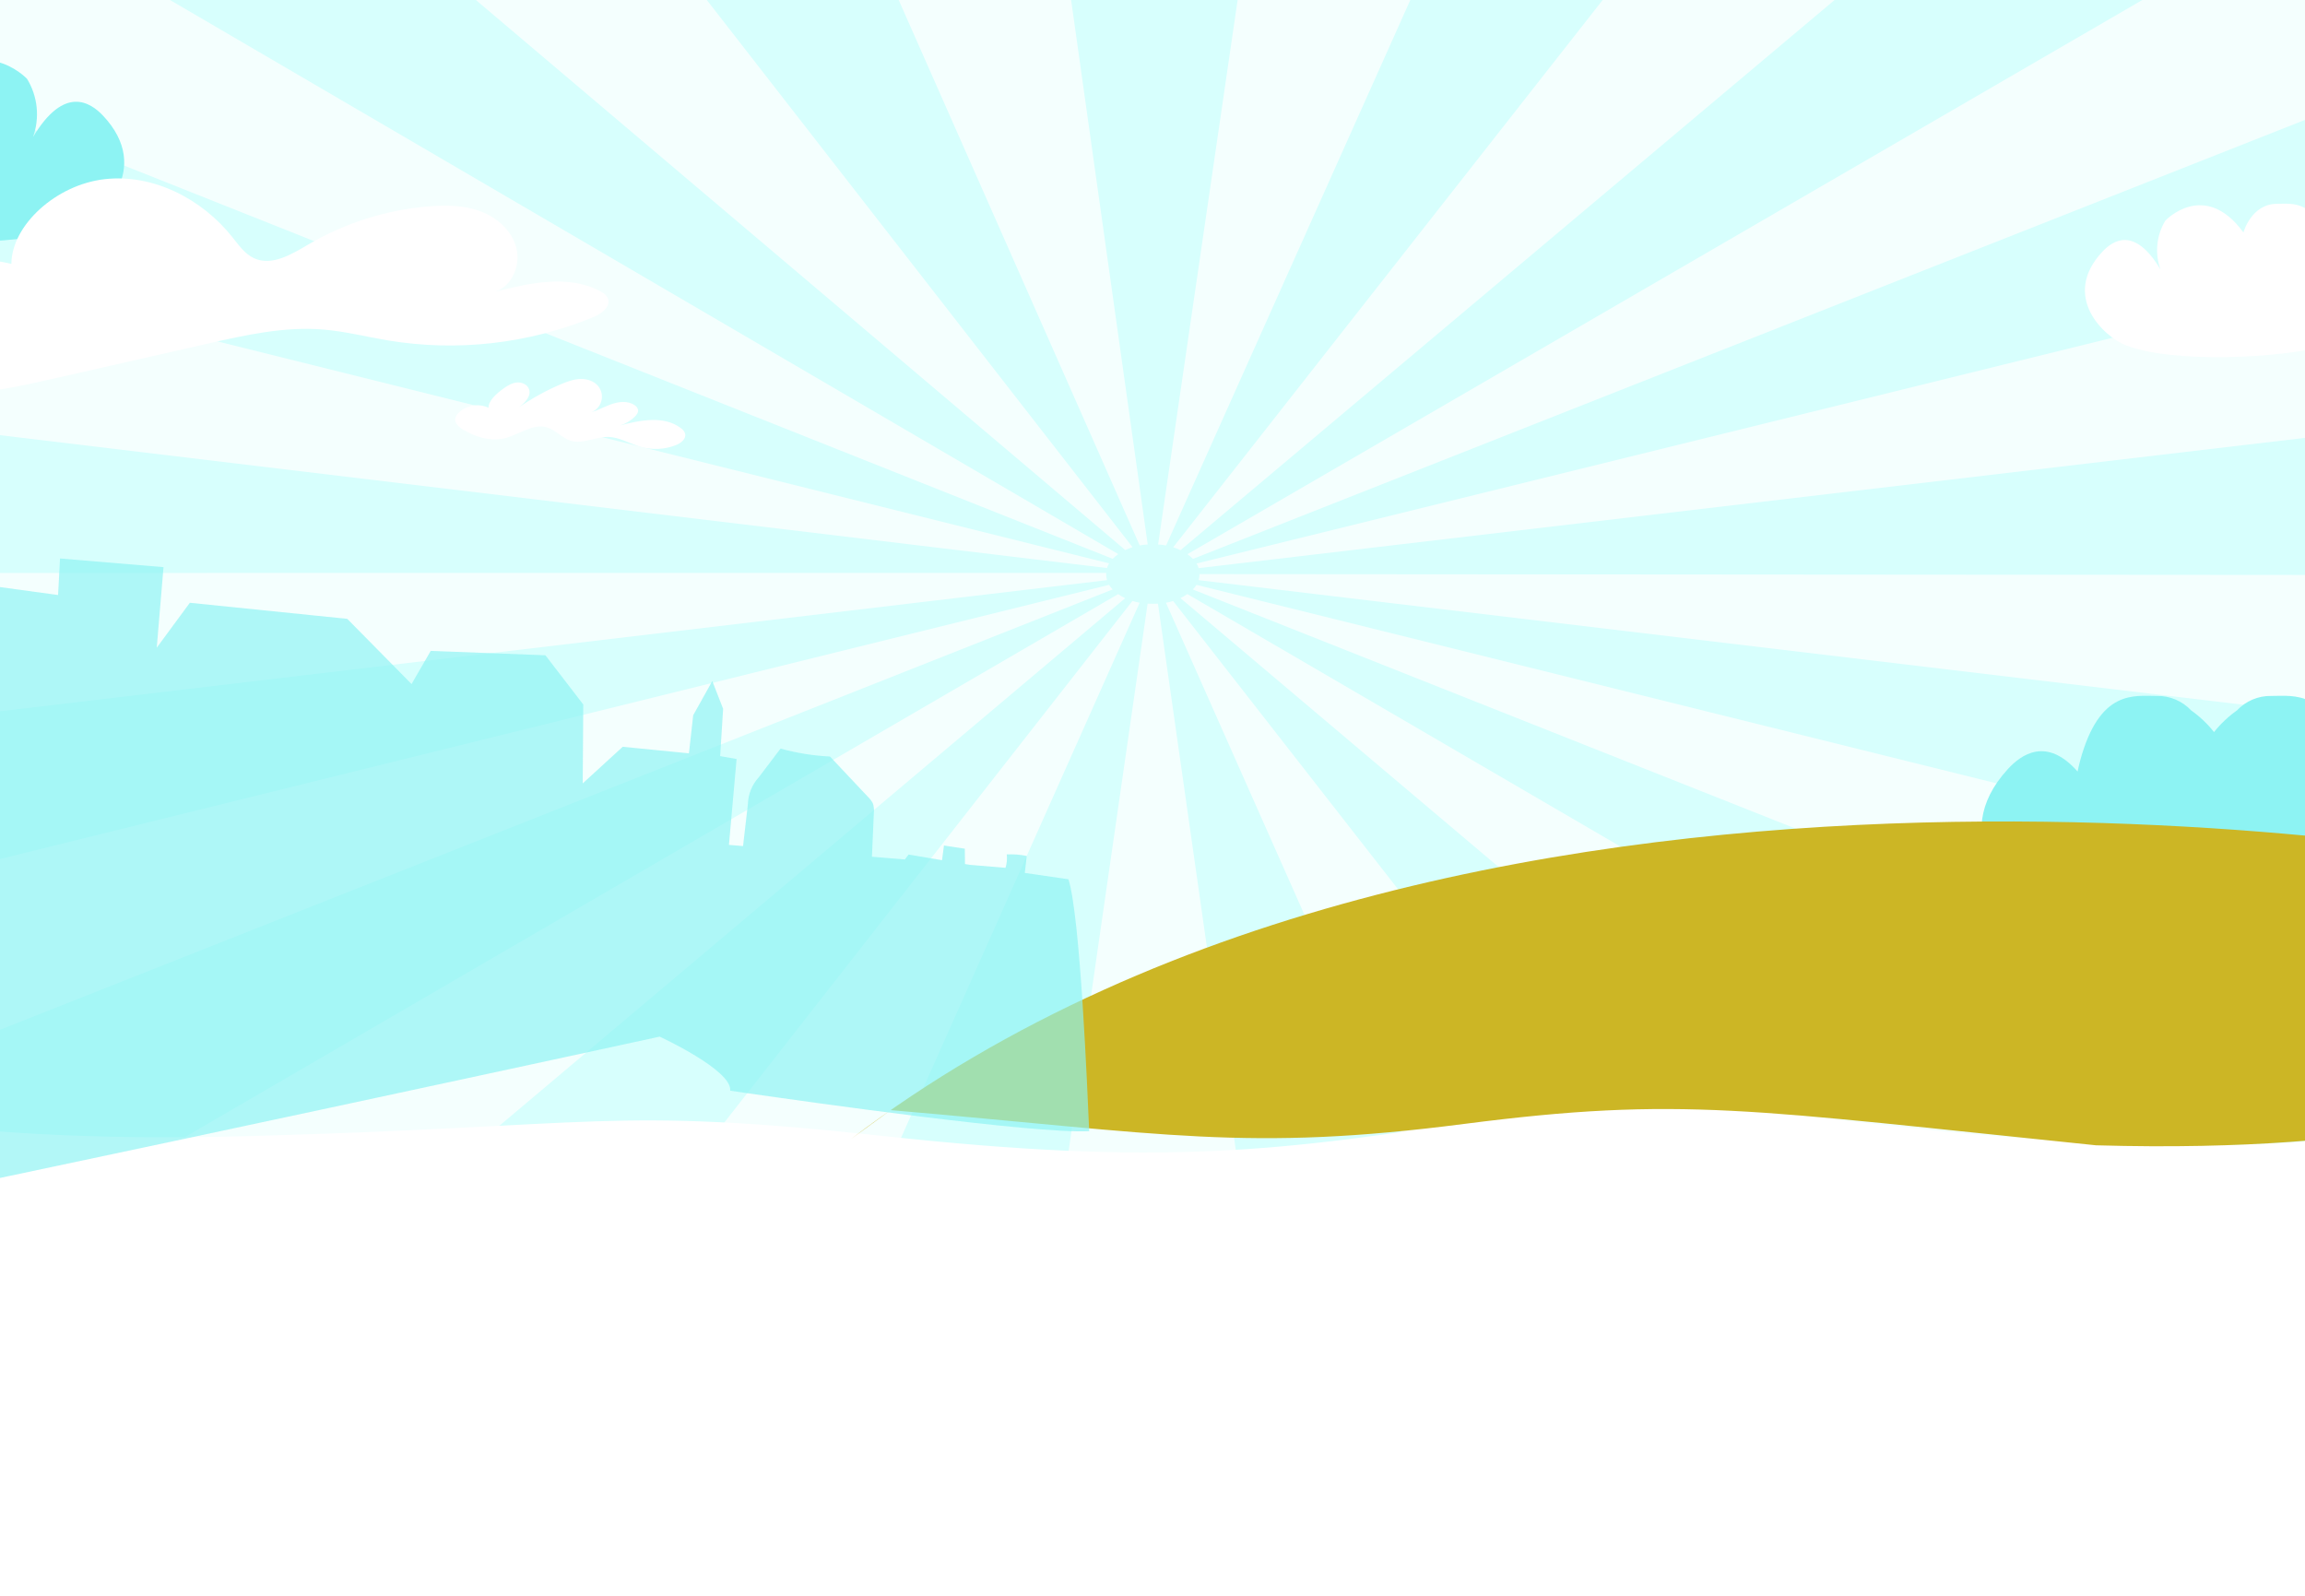 <svg width="1440" height="997" viewBox="0 0 1440 997" fill="none" xmlns="http://www.w3.org/2000/svg">
<path d="M0 0H1440V684H0V0Z" fill="#D7FFFD"/>
<path d="M1595 679.014C1595 679.014 1519.76 721.605 1329.81 714.731C1139.87 707.857 1070.91 676.006 934.985 697.974C799.064 719.943 724.748 728.382 552.06 709.723C379.372 691.064 378.333 703.8 152.683 709.842C-72.608 715.826 -155 679 -155 679L1595 679.014Z" fill="#D7FFFD"/>
<path d="M720.19 996.868C689.45 996.868 658.4 995.955 627.89 994.162L716.95 377.124C719.096 377.242 721.254 377.242 723.4 377.124L811.34 994.207C781.21 996 750.54 996.868 720.19 996.868ZM993.03 972.748L728.41 376.569C729.95 376.29 731.446 375.92 732.88 375.465L1165.71 930.136C1110.33 947.719 1052.51 961.984 993 972.748H993.03ZM446.21 972.544C386.747 961.73 328.986 947.418 273.67 929.791L707.47 375.427C708.907 375.89 710.411 376.264 711.96 376.544L446.21 972.544ZM1322.6 868.139L737.45 373.647C739.012 372.896 740.461 372.054 741.78 371.133L1458.71 789.085C1417.22 818.037 1371.66 844.499 1322.6 868.139ZM116.88 867.743C67.885 844.072 22.391 817.587 -19.03 788.619L698.55 371.158C699.884 372.091 701.346 372.945 702.92 373.71L116.88 867.743ZM1569.88 695.406L745.21 368.255C746.098 367.343 746.854 366.382 747.47 365.383L1652.53 589.91C1630.15 626.615 1602.49 661.92 1569.92 695.374L1569.88 695.406ZM-130.12 694.806C-162.661 661.307 -190.275 625.96 -212.61 589.214L692.87 365.364C693.482 366.363 694.236 367.324 695.12 368.236L-130.12 694.806ZM1703.34 476.271L748.81 362.429C749.162 361.185 749.333 359.922 749.32 358.658L1720.38 359.392C1720.31 398.602 1714.61 437.726 1703.34 476.271ZM-263.18 475.525C-274.367 436.976 -279.997 397.855 -280 358.651V357.975L691.06 357.905V358.862C691.059 360.06 691.229 361.257 691.57 362.435L-263.18 475.525ZM748.82 354.925C748.54 353.935 748.111 352.965 747.54 352.028L1653.4 128.771C1675.67 165.598 1692.52 203.664 1703.76 242.48L748.82 354.925ZM691.58 354.855L-262.76 240.329C-251.307 201.543 -234.233 163.52 -211.76 126.748L692.87 351.945C692.303 352.879 691.871 353.845 691.58 354.829V354.855ZM745.28 349.144C744.27 348.102 743.112 347.121 741.82 346.215L1460.21 -70.704C1501.6 -41.658 1538.72 -10.246 1571.1 23.134L745.28 349.144ZM695.13 349.105L-128.93 21.29C-96.371 -12.019 -59.084 -43.35 -17.54 -72.305L698.6 346.17C697.305 347.07 696.143 348.044 695.13 349.08V349.105ZM737.5 343.701C736.073 343.004 734.546 342.396 732.94 341.882L1167.73 -212.163C1222.83 -194.542 1275.28 -173.718 1324.39 -149.955L737.5 343.701ZM703 343.637L118.68 -151.295C167.92 -174.963 220.476 -195.683 275.68 -213.19L707.53 341.825C705.935 342.337 704.418 342.944 703 343.637ZM728.51 340.74C726.875 340.447 725.201 340.25 723.51 340.153L813.6 -276.796C875.068 -273.135 935.873 -265.855 995.24 -255.05L728.51 340.74ZM712.01 340.74L448.48 -255.656C507.89 -266.327 568.719 -273.472 630.19 -277L717 340.147C715.309 340.241 713.635 340.435 712 340.727L712.01 340.74Z" fill="white" fill-opacity="0.73"/>
<path d="M20.631 85.594C22.767 79.636 23.538 73.27 22.886 66.971C22.233 60.671 20.175 54.601 16.864 49.213C16.864 49.213 -12.541 18.242 -41.946 57.988C-41.946 57.988 -47.843 36.469 -67.583 36.578C-79.09 36.638 -96.386 33.334 -106.099 68.19C-112.551 91.295 -105.786 103.773 -100.49 109.558C-103.078 108.106 -106.256 107.44 -109 110.09V141.255C-108.074 141.751 -107.102 142.156 -106.099 142.466C-69.761 154.121 10.244 154.508 46.462 142.466C63.565 136.789 95.811 105.685 64.384 72.269C56.524 63.955 40.239 52.977 20.631 85.594Z" fill="#8DF3F3"/>
<path d="M1511.99 480.463C1503.73 471.423 1487.91 459.97 1468.44 481.986C1467.98 479.784 1467.48 477.536 1466.85 475.194C1454.71 430.601 1433.1 434.77 1418.83 434.77C1414.85 434.699 1410.91 435.466 1407.23 437.025C1403.56 438.583 1400.23 440.9 1397.45 443.834C1392.1 447.622 1387.29 452.172 1383.17 457.347C1379.07 452.167 1374.27 447.617 1368.92 443.834C1366.15 440.9 1362.82 438.583 1359.14 437.025C1355.46 435.466 1351.52 434.699 1347.55 434.77C1333.2 434.77 1311.67 430.601 1299.52 475.194C1298.89 477.536 1298.37 479.878 1297.94 481.986C1278.46 459.97 1262.65 471.423 1254.36 480.463C1215.26 523.159 1255.38 562.95 1276.72 570.21C1282.12 572.06 1299.41 570.21 1299.41 570.21H1489.54C1489.54 570.21 1551.11 523.159 1511.99 480.463Z" fill="#8DF3F3"/>
<path d="M305.212 254.749C302.108 253.29 298.631 252.826 295.254 253.419C291.877 254.013 288.765 255.635 286.342 258.065C285.386 258.951 284.716 260.102 284.418 261.372C283.9 264.418 286.781 266.905 289.402 268.463C297.128 273.018 306.348 275.904 315.091 273.837C324.162 271.679 332.724 264.368 341.666 266.985C347.129 268.593 351.056 273.637 356.509 275.305C364.095 277.622 372.019 272.798 379.954 272.958C387.081 273.108 393.461 277.223 400.329 279.171C407.6 281.231 415.346 280.834 422.369 278.042C425.459 276.803 428.839 274.107 428.011 270.87C427.53 269.466 426.588 268.265 425.34 267.464C414.823 259.474 399.99 262.47 387.221 265.816C390.755 264.791 393.979 262.899 396.601 260.313C397.787 259.134 398.904 257.576 398.595 255.928C398.297 254.805 397.584 253.838 396.601 253.221C392.245 250.095 386.204 250.884 381.19 252.772C376.176 254.66 371.431 257.516 366.118 258.225C368.041 258.136 369.901 257.515 371.493 256.43C373.085 255.346 374.346 253.841 375.136 252.082C375.925 250.323 376.214 248.38 375.968 246.467C375.722 244.554 374.952 242.746 373.744 241.245C371.102 237.989 366.676 236.601 362.49 236.751C358.303 236.9 354.296 238.389 350.448 240.017C341.248 243.925 332.464 248.754 324.231 254.43C327.94 251.623 332.086 247.438 330.472 243.053C329.415 240.207 326.086 238.708 323.055 238.938C320.025 239.168 317.284 240.766 314.811 242.524C309.538 246.209 304.943 250.884 305.212 254.749Z" fill="white"/>
<g filter="url(#filter0_d_1_11531)">
<path d="M374.613 174.732C354.916 164.469 331.122 169.72 309.614 175.194C319.971 171.526 325.296 158.701 322.619 148.004C319.943 137.307 310.813 129.074 300.54 125.154C290.266 121.233 278.976 121.037 268.019 121.92C241.44 124.09 215.684 132.223 192.65 145.722C182.154 151.896 169.817 159.401 158.75 154.332C152.937 151.686 149.118 146.114 145.131 141.101C126.118 117.201 95.605 101.478 65.343 104.936C35.081 108.394 7.3 133.611 7.105 157.847C-16.815 152.246 -43.286 153.352 -65.937 162.201V235.624C-54.895 238.294 -43.56 239.55 -32.204 239.362C-8.758 239.11 14.325 233.888 37.199 228.693L129.672 207.691C153.369 202.301 177.665 196.868 201.947 198.871C215.566 199.991 228.892 203.421 242.371 205.675C285.659 212.837 330.076 207.796 370.682 191.114C375.7 189.042 381.624 184.701 379.784 179.577C378.962 177.323 376.759 175.852 374.613 174.732Z" fill="white"/>
</g>
<g filter="url(#filter1_d_1_11531)">
<path d="M1454.71 208.778C1424.13 216.945 1357.83 220.113 1328.25 208.778C1314.28 203.433 1287.38 178.045 1313.44 150.226C1319.94 143.26 1333.45 134.086 1349.7 161.336C1347.9 156.344 1347.25 151.004 1347.78 145.718C1348.31 140.432 1350.01 135.336 1352.77 130.813C1352.77 130.813 1377.15 104.93 1401.53 138.215C1401.53 138.215 1406.42 120.199 1422.78 120.319C1432.31 120.319 1446.65 117.602 1454.71 146.728C1462.76 175.854 1445.91 184.756 1445.91 184.756C1445.91 184.756 1455.92 172.746 1460.29 187.879C1464.66 203.013 1459.87 207.367 1454.71 208.778Z" fill="white"/>
</g>
<g clip-path="url(#clip0_1_11531)">
<path d="M531.73 711.497C924.11 413.42 1574.67 539.801 1574.67 539.801V687.043C1574.67 687.043 1499.42 720.968 1309.48 715.496C1092.79 693.349 1050.57 684.646 914.65 702.146C778.73 719.646 729.128 708.379 556.438 693.516" fill="#CCB625"/>
</g>
<path d="M640.234 545.33C640.633 541.791 641.032 538.256 641.432 534.725C637.33 533.898 633.142 533.576 628.961 533.767C629.269 536.588 629 539.441 628.171 542.155L606.297 540.322L602.847 539.794L602.751 530.208L589.718 528.219C589.319 531.27 588.92 534.326 588.52 537.386L567.617 533.851C566.85 534.893 566.072 535.912 565.281 536.93L544.725 535.217C545.109 526.062 545.508 516.903 545.923 507.74C546.15 505.777 545.941 503.789 545.312 501.916C544.61 500.477 543.653 499.177 542.485 498.081L518.527 472.617C508.082 472.108 497.725 470.444 487.645 467.656L473.989 485.631C469.785 490.223 467.384 496.182 467.233 502.407C466.211 511.131 465.201 519.851 464.202 528.566L455.386 527.823L460.177 474.175L449.9 472.366L451.756 442.804L444.988 425.476L433.069 446.806L430.398 470.628L389.034 466.53L364.046 489.406L364.393 440.119L340.735 409.371L269.089 406.615L257.11 427.346L216.956 386.603L118.597 376.573L97.921 404.638L102.149 354.309L37.487 348.893L36.289 371.732L-5.949 365.956L-14.454 415.65L-24.337 384.374L-105.219 375.087L-146.87 406.938L-151.518 384.494L-206.885 373.781V779.048C65.985 722.967 412.118 647.606 412.118 647.606C412.118 647.606 457.638 668.624 456.164 681.374L466.335 682.872C506.105 688.54 645.888 708.467 680.447 706.658C679.345 681.745 674.973 573.107 667.498 549.309L640.234 545.33Z" fill="#8DF3F3" fill-opacity="0.67"/>
<defs>
<filter id="filter0_d_1_11531" x="-81.937" y="95.46" width="478.064" height="166.92" filterUnits="userSpaceOnUse" color-interpolation-filters="sRGB">
<feFlood flood-opacity="0" result="BackgroundImageFix"/>
<feColorMatrix in="SourceAlpha" type="matrix" values="0 0 0 0 0 0 0 0 0 0 0 0 0 0 0 0 0 0 127 0" result="hardAlpha"/>
<feOffset dy="7"/>
<feGaussianBlur stdDeviation="8"/>
<feComposite in2="hardAlpha" operator="out"/>
<feColorMatrix type="matrix" values="0 0 0 0 0 0 0 0 0 0 0 0 0 0 0 0 0 0 0.03 0"/>
<feBlend mode="normal" in2="BackgroundImageFix" result="effect1_dropShadow_1_11531"/>
<feBlend mode="normal" in="SourceGraphic" in2="effect1_dropShadow_1_11531" result="shape"/>
</filter>
<filter id="filter1_d_1_11531" x="1286.51" y="111.252" width="191.493" height="127.887" filterUnits="userSpaceOnUse" color-interpolation-filters="sRGB">
<feFlood flood-opacity="0" result="BackgroundImageFix"/>
<feColorMatrix in="SourceAlpha" type="matrix" values="0 0 0 0 0 0 0 0 0 0 0 0 0 0 0 0 0 0 127 0" result="hardAlpha"/>
<feOffset dy="7"/>
<feGaussianBlur stdDeviation="8"/>
<feComposite in2="hardAlpha" operator="out"/>
<feColorMatrix type="matrix" values="0 0 0 0 0 0 0 0 0 0 0 0 0 0 0 0 0 0 0.03 0"/>
<feBlend mode="normal" in2="BackgroundImageFix" result="effect1_dropShadow_1_11531"/>
<feBlend mode="normal" in="SourceGraphic" in2="effect1_dropShadow_1_11531" result="shape"/>
</filter>
<clipPath id="clip0_1_11531">
<rect width="1042.94" height="259.24" fill="white" transform="translate(523 466)"/>
</clipPath>
</defs>
</svg>
